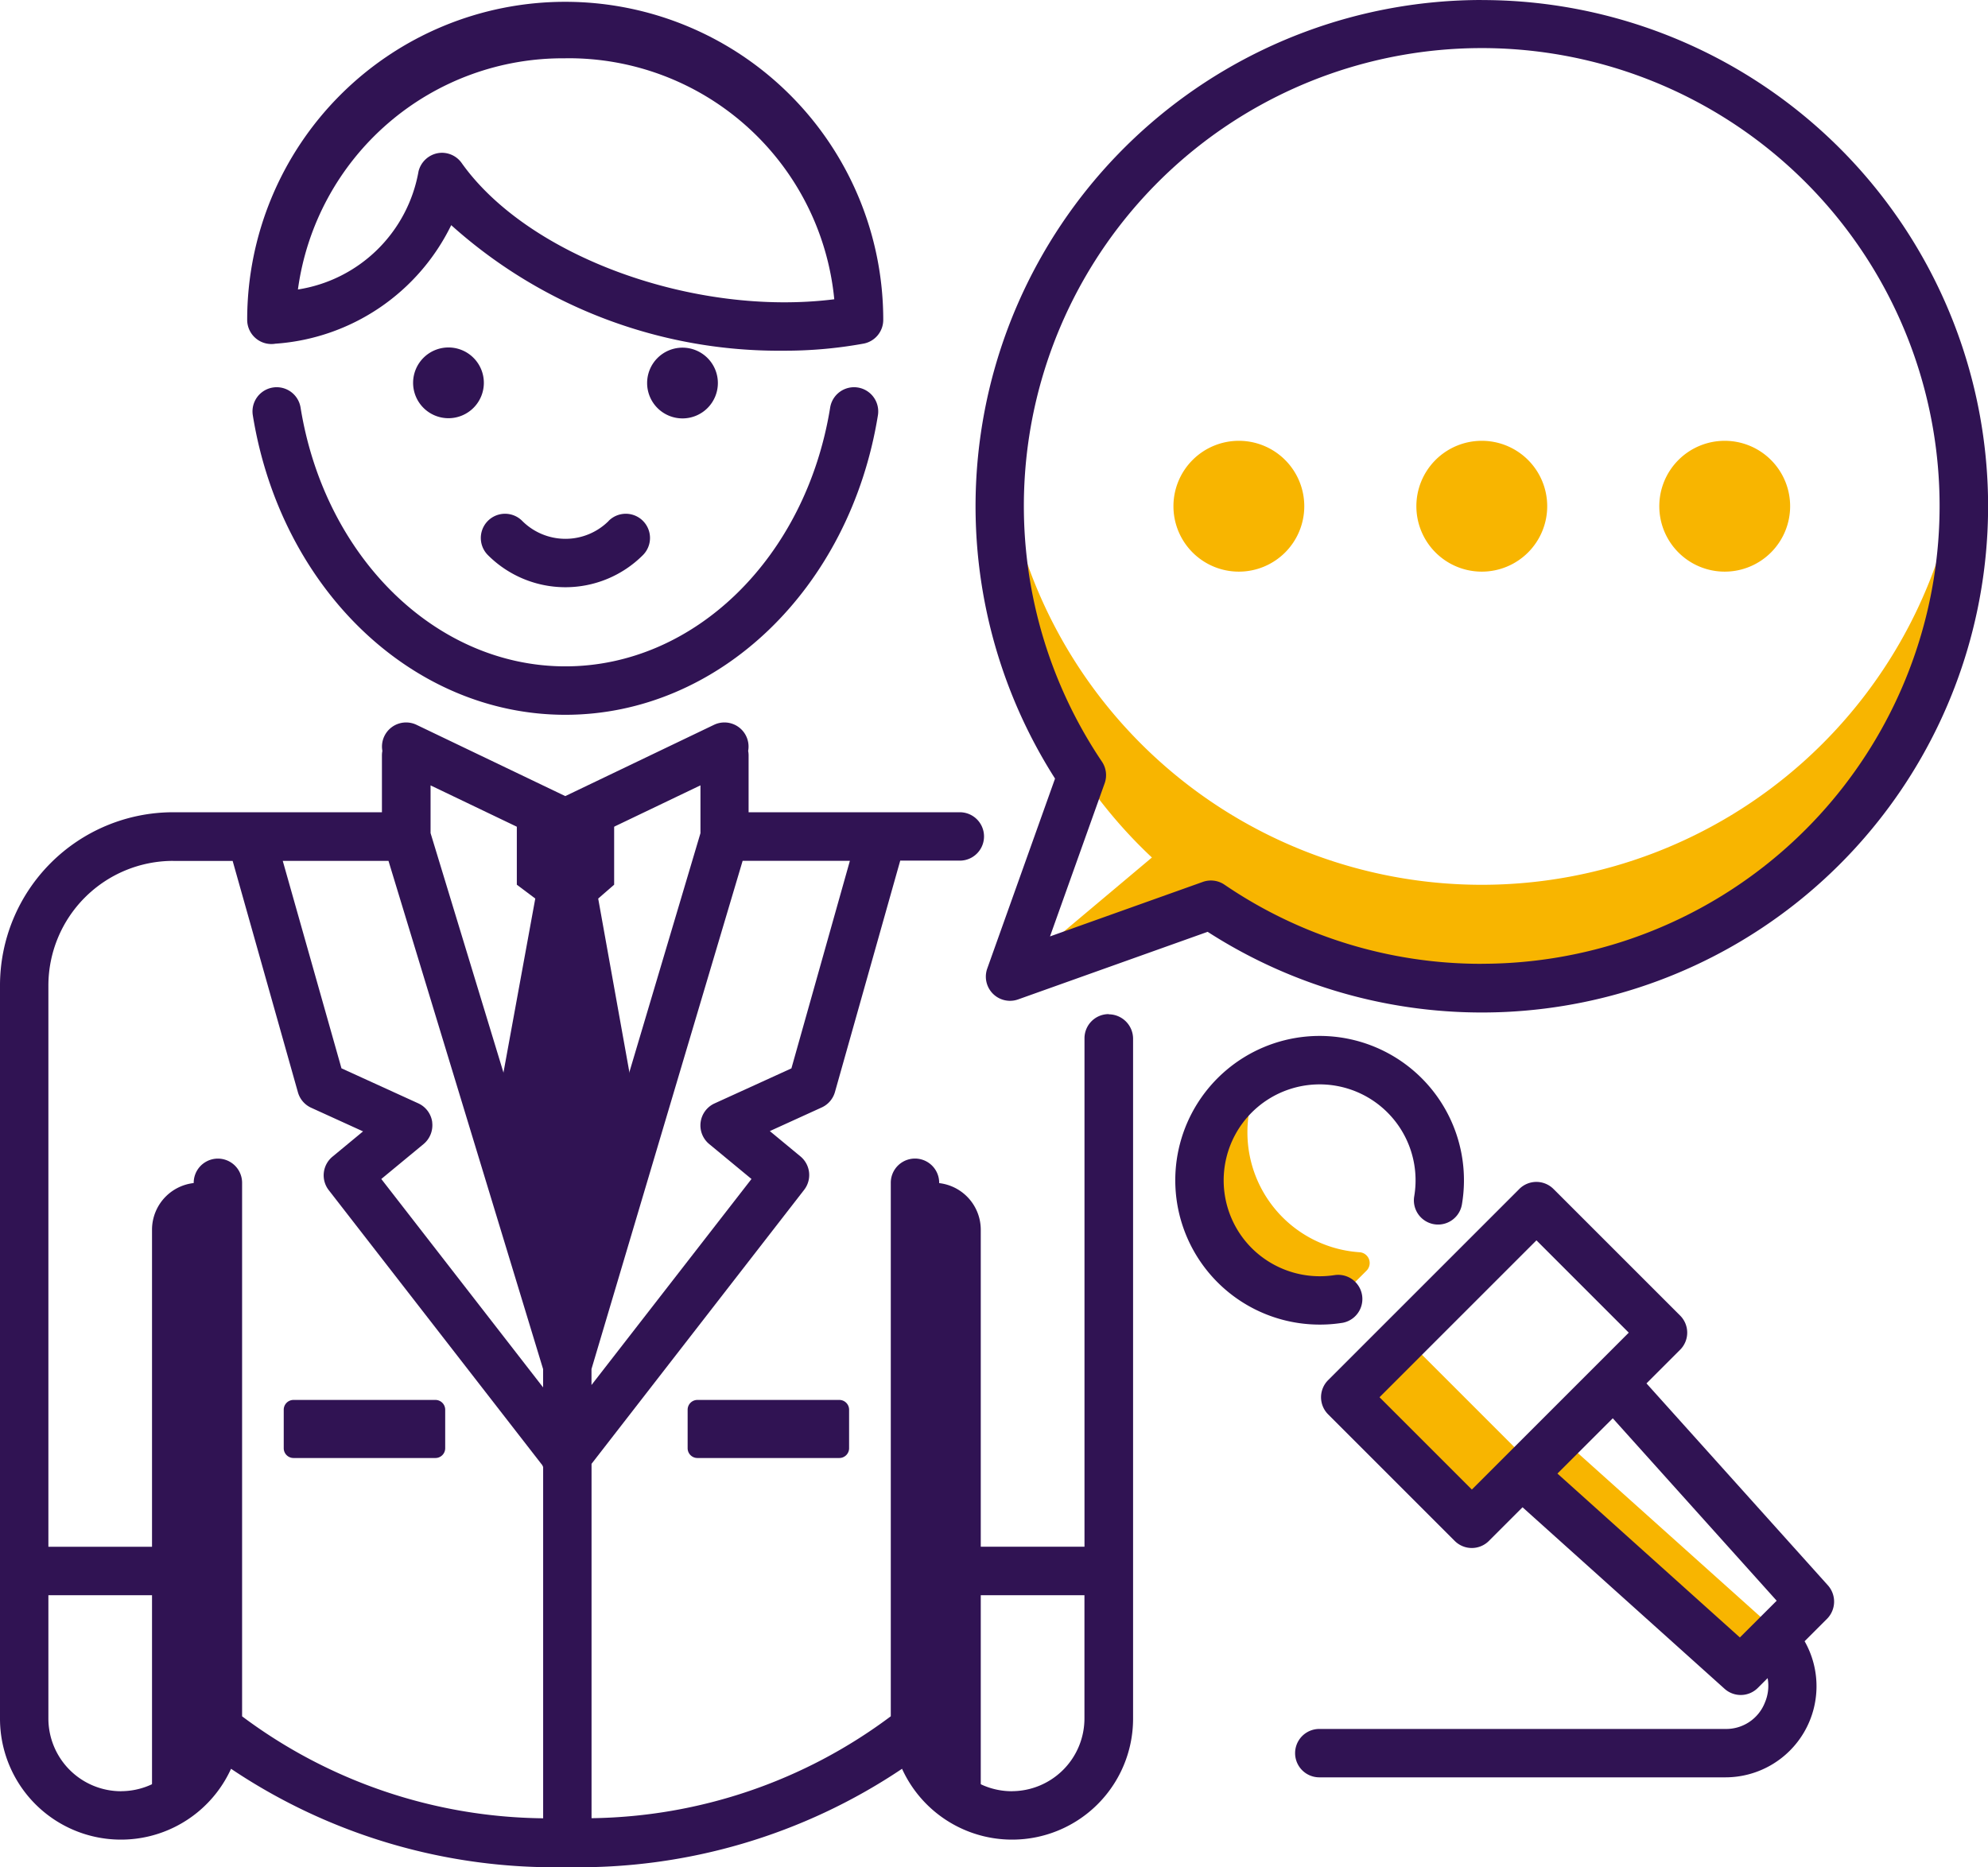 <svg xmlns="http://www.w3.org/2000/svg" width="40.631" height="38.163" viewBox="0 0 40.631 38.163"><g transform="translate(-76 -53.626)"><g transform="translate(76 53.626)"><g transform="translate(3.107 9.291)"><path d="M178.593,225.034v-1.258h1.989v1.258l-.326.283.831,4.628-1.463,4.916-1.5-4.916.846-4.628Z" transform="translate(-171.137 -216.242)" fill="#301353"/><path d="M107.424,299.082v11.863a1.979,1.979,0,0,0,1.346-1.874v-10.95h-.386A.96.96,0,0,0,107.424,299.082Z" transform="translate(-107.424 -283.237)" fill="#301353"/><path d="M137.764,344.187h-2.9a.2.2,0,0,1-.2-.2V343.2a.2.2,0,0,1,.2-.2h2.9a.2.2,0,0,1,.2.2v.791A.2.2,0,0,1,137.764,344.187Z" transform="translate(-131.972 -323.677)" fill="#301353"/><path d="M266.458,310.946V299.082a.96.96,0,0,0-.96-.96h-.386v10.95a1.979,1.979,0,0,0,1.346,1.874Z" transform="translate(-249.52 -283.237)" fill="#301353"/><path d="M218.346,344.187h2.9a.2.2,0,0,0,.2-.2V343.2a.2.2,0,0,0-.2-.2h-2.9a.2.2,0,0,0-.2.2v.791A.2.2,0,0,0,218.346,344.187Z" transform="translate(-207.199 -323.677)" fill="#301353"/><path d="M282.634,148.642a9.95,9.95,0,0,1,.057-1.056,9.852,9.852,0,0,0,19.59,0,9.85,9.85,0,0,1-9.8,10.908,9.807,9.807,0,0,1-5.536-1.7h0l-4.1,1.465,2.9-2.437a9.822,9.822,0,0,1-3.107-7.178Z" transform="translate(-265.309 -147.586)" fill="#f8b500"/></g><path d="M321.214,146.079a1.337,1.337,0,1,1-1.337-1.337A1.337,1.337,0,0,1,321.214,146.079Z" transform="translate(-294.557 -135.732)" fill="#f8b500"/><path d="M371.424,146.079a1.337,1.337,0,1,1-1.337-1.337A1.337,1.337,0,0,1,371.424,146.079Z" transform="translate(-339.802 -135.732)" fill="#f8b500"/><path d="M421.634,146.079a1.337,1.337,0,1,1-1.337-1.337A1.337,1.337,0,0,1,421.634,146.079Z" transform="translate(-385.047 -135.732)" fill="#f8b500"/><path d="M327.315,279.8a.221.221,0,0,0-.148-.376,2.456,2.456,0,0,1-1.989-3.623,2.455,2.455,0,0,0,1.553,4.583Z" transform="translate(-299.385 -253.829)" fill="#f8b500"/><path d="M395.87,354.608,391.4,350.6l-.773.773,4.465,4.012Z" transform="translate(-359.521 -321.231)" fill="#f8b500"/><path d="M353.976,331.311l1.222-1.222,2.586,2.586-1.222,1.222Z" transform="translate(-326.489 -302.752)" fill="#f8b500"/><g transform="translate(0 0)"><path d="M210.481,126.9a.723.723,0,1,0-.723-.723A.723.723,0,0,0,210.481,126.9Z" transform="translate(-196.532 -118.348)" fill="#301353"/><path d="M162.107,125.45a.723.723,0,1,0,.723.723A.723.723,0,0,0,162.107,125.45Z" transform="translate(-152.941 -118.348)" fill="#301353"/><path d="M178.014,159.971a1.25,1.25,0,0,1-1.77,0,.494.494,0,0,0-.7.7,2.239,2.239,0,0,0,3.168,0,.494.494,0,1,0-.7-.7Z" transform="translate(-165.572 -149.325)" fill="#301353"/><path d="M127.753,62.492a4.332,4.332,0,0,0,3.579-2.422,10.02,10.02,0,0,0,6.8,2.566,8.957,8.957,0,0,0,1.63-.145.494.494,0,0,0,.4-.486,6.5,6.5,0,0,0-13,0,.495.495,0,0,0,.583.487Zm5.915-5.833a5.453,5.453,0,0,1,5.493,4.926c-2.848.358-6.252-.865-7.616-2.786a.494.494,0,0,0-.4-.208.5.5,0,0,0-.094.009.5.5,0,0,0-.387.37,2.965,2.965,0,0,1-2.465,2.415,5.462,5.462,0,0,1,5.473-4.725Z" transform="translate(-122.11 -55.468)" fill="#301353"/><path d="M129.2,134.082a.494.494,0,1,0-.976.158c.573,3.547,3.259,6.122,6.388,6.122s5.815-2.574,6.388-6.122a.494.494,0,1,0-.976-.158c-.495,3.065-2.771,5.29-5.412,5.29s-4.917-2.225-5.412-5.29Z" transform="translate(-123.057 -125.752)" fill="#301353"/><path d="M98.659,208.975a.494.494,0,0,0-.494.494v10.392h-2.97v-7.439a.494.494,0,0,0-.989,0v10.905a10.423,10.423,0,0,1-6.116,2.083v-7.243l4.345-5.6a.494.494,0,0,0-.076-.684l-.625-.517,1.06-.483a.494.494,0,0,0,.271-.316l1.334-4.729h1.218a.494.494,0,0,0,0-.989H91.3v-1.169a.506.506,0,0,0-.009-.085.493.493,0,0,0-.7-.532l-3.038,1.456-3.038-1.456a.493.493,0,0,0-.7.532.486.486,0,0,0-.009.085v1.169H79.537A3.541,3.541,0,0,0,76,208.392v14.982a2.472,2.472,0,0,0,4.722,1.026,11.851,11.851,0,0,0,6.836,2.011H87.6a11.854,11.854,0,0,0,6.836-2.011,2.472,2.472,0,0,0,4.722-1.026v-13.9a.5.5,0,0,0-.495-.495Zm-13.825,2.209a.494.494,0,0,0-.285-.385l-1.57-.716-1.2-4.24H83.94L87.1,216.231v.374l-3.307-4.26.864-.714A.5.5,0,0,0,84.833,211.185Zm7.341-1.1-1.57.716a.494.494,0,0,0-.11.831l.864.714-3.27,4.211v-.327l3.089-10.387H93.37Zm-4.617-4.517a.493.493,0,0,0,.214-.049l2.544-1.219v.978l-2.726,9.165L84.8,205.275V204.3l2.544,1.219a.488.488,0,0,0,.214.049Zm-8.021.277h1.218l1.334,4.729a.494.494,0,0,0,.271.316l1.06.483-.625.517a.494.494,0,0,0-.076.684l4.369,5.627c0,.011.009.021.013.031v7.181a10.438,10.438,0,0,1-6.153-2.084V212.423a.494.494,0,1,0-.989,0v7.439h-2.97V208.391a2.551,2.551,0,0,1,2.548-2.548Zm-1.063,19.015a1.487,1.487,0,0,1-1.485-1.485v-2.522h2.97v2.522A1.487,1.487,0,0,1,78.474,224.858Zm18.205,0a1.487,1.487,0,0,1-1.485-1.485v-2.522h2.97v2.522A1.487,1.487,0,0,1,96.679,224.858Z" transform="translate(-76 -188.247)" fill="#301353"/><path d="M287.981,53.626a10.348,10.348,0,0,0-8.722,15.914l-1.385,3.881a.494.494,0,0,0,.632.632l3.872-1.381a10.347,10.347,0,1,0,5.6-19.045Zm0,19.7a9.309,9.309,0,0,1-5.258-1.617.493.493,0,0,0-.444-.057l-3.123,1.114,1.117-3.13a.494.494,0,0,0-.056-.443,9.358,9.358,0,1,1,7.764,4.132Z" transform="translate(-257.696 -53.626)" fill="#301353"/><path d="M322.3,273.644a.494.494,0,0,0-.152-.977,1.97,1.97,0,0,1-1.69-.551,1.961,1.961,0,1,1,3.32-1.059.494.494,0,1,0,.975.164,2.95,2.95,0,1,0-2.9,2.457,2.9,2.9,0,0,0,.451-.035Z" transform="translate(-294.874 -246.604)" fill="#301353"/><path d="M350.9,302.058l.687-.687a.494.494,0,0,0,0-.7L349,298.085a.494.494,0,0,0-.7,0l-3.906,3.906a.494.494,0,0,0,0,.7l2.586,2.586a.494.494,0,0,0,.7,0l.687-.687,4.129,3.71a.494.494,0,0,0,.68-.018l.2-.2a.871.871,0,0,1-.056.5.849.849,0,0,1-.807.539h-8.3a.494.494,0,0,0,0,.989h8.3a1.862,1.862,0,0,0,1.619-2.782l.46-.46a.5.5,0,0,0,.018-.68Zm-3.569,2.17-1.887-1.887,3.207-3.207,1.887,1.887Zm5.478,3.023-3.729-3.35,1.131-1.13,3.35,3.729Z" transform="translate(-317.249 -273.782)" fill="#301353"/></g></g></g></svg>